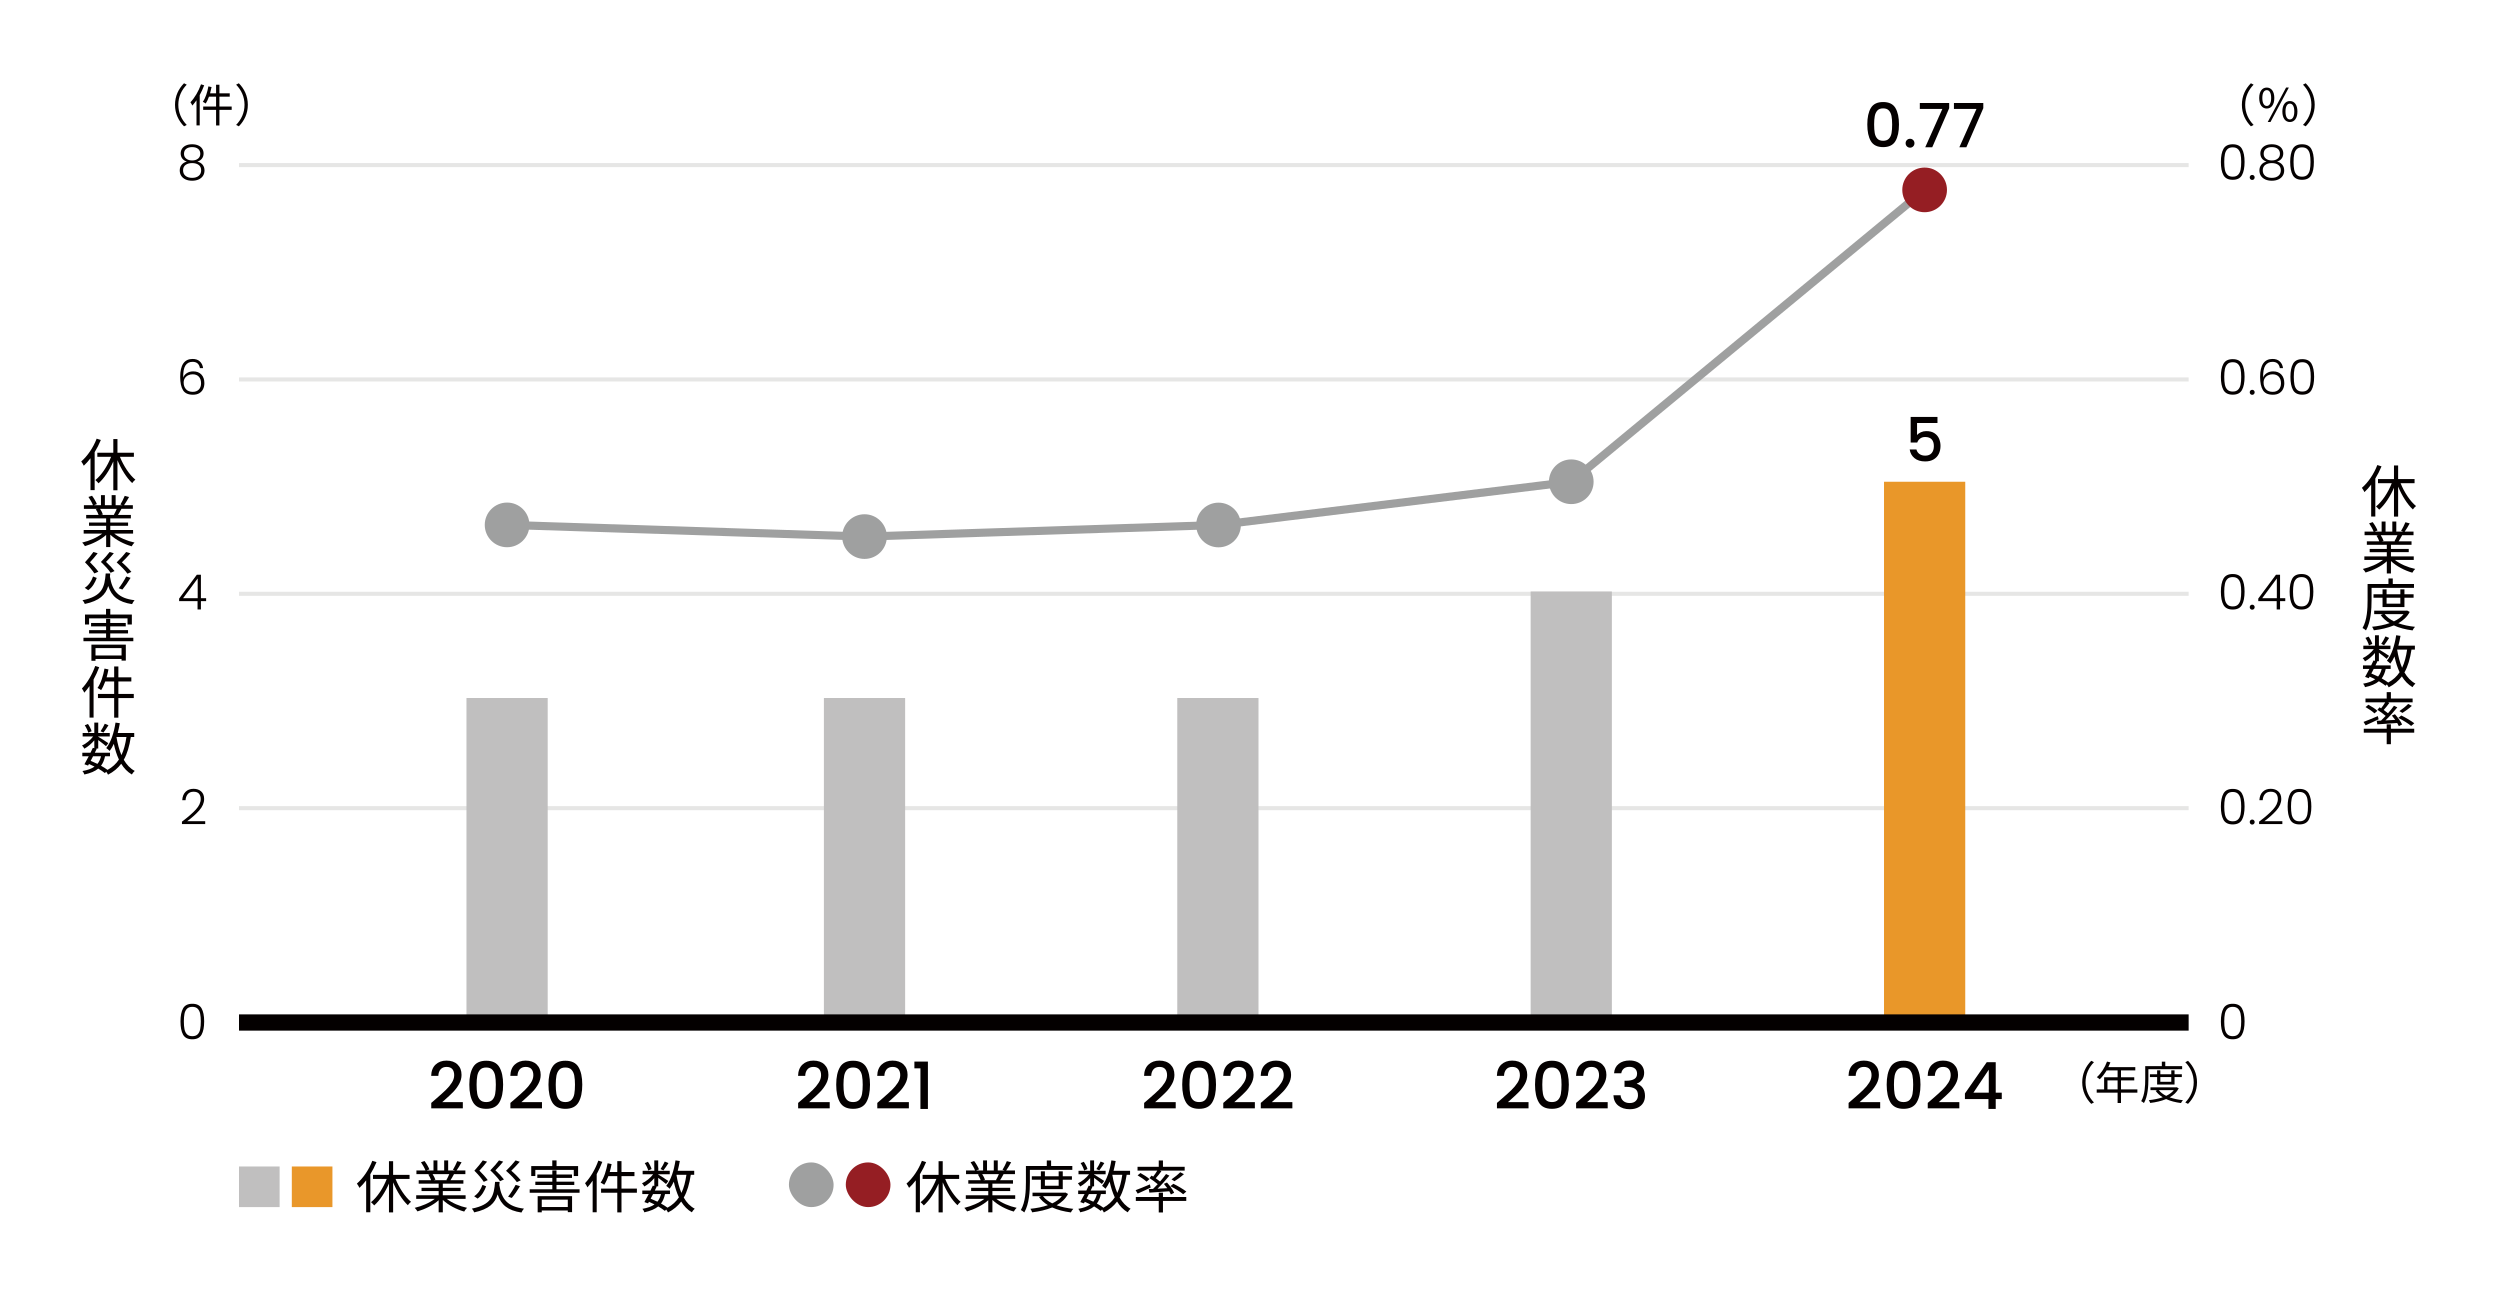 <?xml version="1.0" encoding="UTF-8"?>
<svg id="_要素" data-name="要素" xmlns="http://www.w3.org/2000/svg" width="615.5" height="318.5" version="1.1" viewBox="0 0 615.5 318.5">
  <!-- Generator: Adobe Illustrator 29.8.3, SVG Export Plug-In . SVG Version: 2.1.1 Build 3)  -->
  <line x1="58.844" y1="40.646" x2="538.844" y2="40.646" fill="none" stroke="#e6e6e5"/>
  <line x1="58.844" y1="93.42" x2="538.844" y2="93.42" fill="none" stroke="#e6e6e5"/>
  <line x1="58.844" y1="146.194" x2="538.844" y2="146.194" fill="none" stroke="#e6e6e5"/>
  <line x1="58.844" y1="198.967" x2="538.844" y2="198.967" fill="none" stroke="#e6e6e5"/>
  <rect x="463.844" y="118.607" width="20" height="133.134" fill="#e99729"/>
  <rect x="376.844" y="145.625" width="20" height="106.116" fill="#c0bfbf"/>
  <circle cx="386.845" cy="118.609" r="5.5" fill="#9fa0a0"/>
  <g>
    <path d="M24.83,108.322c-.42,1.022-.938,2.044-1.526,2.996v9.352h-1.022v-7.854c-.518.686-1.078,1.316-1.652,1.848-.098-.252-.434-.798-.63-1.05,1.54-1.33,2.968-3.416,3.794-5.614l1.036.322ZM29.52,112.466c.896,2.226,2.352,4.452,3.808,5.628-.252.196-.616.56-.784.84-1.358-1.26-2.688-3.388-3.626-5.628v7.392h-1.022v-7.098c-.938,2.184-2.268,4.186-3.64,5.39-.196-.238-.546-.616-.784-.798,1.512-1.19,2.996-3.444,3.878-5.726h-3.388v-1.008h3.934v-3.36h1.022v3.36h4.046v1.008h-3.444Z" fill="#040000"/>
    <path d="M28.12,131.366c1.274,1.008,3.206,1.834,4.998,2.212-.238.224-.56.63-.7.924-1.876-.532-3.92-1.582-5.264-2.87v3.052h-1.022v-2.982c-1.344,1.218-3.388,2.226-5.222,2.758-.14-.266-.448-.658-.672-.882,1.736-.392,3.682-1.232,4.942-2.212h-4.578v-.882h5.53v-1.036h-4.214v-.798h4.214v-1.022h-4.914v-.854h3.052c-.126-.42-.406-.98-.686-1.4l.49-.098h-3.416v-.896h2.226c-.196-.56-.686-1.4-1.106-2.03l.882-.294c.476.63.98,1.498,1.19,2.058l-.714.266h1.722v-2.478h.966v2.478h1.666v-2.478h.98v2.478h1.694l-.518-.168c.364-.588.812-1.498,1.064-2.128l1.064.28c-.392.714-.84,1.484-1.232,2.016h2.17v.896h-2.8c-.28.532-.588,1.078-.868,1.498h3.178v.854h-5.068v1.022h4.382v.798h-4.382v1.036h5.614v.882h-4.648ZM24.634,125.276c.294.434.588,1.022.7,1.4l-.448.098h3.29l-.14-.042c.238-.406.518-.98.714-1.456h-4.116Z" fill="#040000"/>
    <path d="M27.14,141.194c-.014.266-.042.518-.07.77.56,3.542,2.044,5.334,6.062,5.81-.224.224-.49.672-.616.966-3.36-.518-5.012-1.876-5.866-4.466-.658,2.156-2.114,3.64-5.768,4.424-.084-.266-.35-.7-.574-.924,4.886-.966,5.446-3.178,5.712-6.58h1.12ZM23.822,142.286c-.42,1.12-1.036,2.296-2.1,3.024l-.854-.588c1.008-.63,1.68-1.722,2.044-2.786l.91.35ZM23.234,141.18c-.448-.728-1.358-1.792-2.31-2.744.77-.84,1.624-1.876,2.072-2.534l1.05.308c-.532.714-1.26,1.526-1.89,2.212.784.756,1.624,1.708,2.058,2.338l-.98.42ZM27.238,141.026c-.462-.714-1.414-1.75-2.394-2.674.798-.798,1.666-1.806,2.142-2.45l1.036.308c-.546.7-1.288,1.47-1.918,2.128.798.728,1.652,1.652,2.1,2.254l-.966.434ZM31.382,141.25c-.504-.742-1.568-1.834-2.66-2.786.882-.84,1.82-1.89,2.338-2.562l1.036.336c-.588.7-1.4,1.526-2.086,2.212.896.742,1.834,1.722,2.338,2.352l-.966.448ZM29.226,144.834c.616-.77,1.4-2.002,1.848-2.898l1.078.322c-.602,1.022-1.4,2.156-2.016,2.884l-.91-.308Z" fill="#040000"/>
    <path d="M32.824,157.014v.854h-12.278v-.854h5.572v-1.064h-4.186v-.812h4.186v-.924h-3.696v-.84h3.696v-1.008h1.022v1.008h3.822v.84h-3.822v.924h4.382v.812h-4.382v1.064h5.684ZM21.932,153.752h-1.008v-2.45h5.18v-1.4h1.05v1.4h5.306v2.45h-1.064v-1.512h-9.464v1.512ZM22.506,158.708h8.47v3.934h-1.05v-.406h-6.412v.448h-1.008v-3.976ZM23.514,159.562v1.82h6.412v-1.82h-6.412Z" fill="#040000"/>
    <path d="M24.424,164.266c-.392,1.022-.854,2.058-1.386,3.024v9.38h-.994v-7.77c-.406.602-.854,1.148-1.288,1.638-.098-.252-.406-.784-.588-1.022,1.302-1.358,2.534-3.444,3.276-5.558l.98.308ZM32.936,171.868h-3.794v4.83h-1.036v-4.83h-3.99v-1.022h3.99v-3.066h-2.198c-.294.812-.63,1.54-1.008,2.128-.196-.154-.63-.406-.896-.532.826-1.148,1.4-2.968,1.722-4.774l.98.21c-.126.658-.28,1.316-.462,1.946h1.862v-2.674h1.036v2.674h3.192v1.022h-3.192v3.066h3.794v1.022Z" fill="#040000"/>
    <path d="M32.208,181.444c-.35,2.268-.882,4.116-1.736,5.614.7,1.204,1.582,2.156,2.702,2.744-.238.196-.574.602-.714.882-1.078-.63-1.932-1.526-2.618-2.646-.826,1.092-1.876,1.988-3.248,2.688-.084-.182-.266-.49-.448-.728l-.322.336c-.434-.35-.994-.728-1.638-1.106-.812.672-1.918,1.134-3.416,1.456-.07-.28-.28-.658-.476-.854,1.288-.224,2.268-.574,2.982-1.092-.448-.224-.91-.448-1.372-.644l-.224.392-.896-.322c.308-.532.686-1.246,1.064-1.974h-1.582v-.868h2.016c.21-.42.406-.826.574-1.204l.364.084v-1.932c-.7.826-1.596,1.596-2.45,2.058-.126-.238-.378-.602-.574-.784.994-.448,2.058-1.316,2.744-2.226h-2.59v-.854h2.87v-2.562h.966v2.562h2.842v.854h-2.842v.07c.602.35,2.114,1.302,2.492,1.582l-.574.742c-.364-.336-1.246-1.008-1.918-1.512v2.086h-.602l.238.056c-.154.308-.308.644-.476.98h3.738v.868h-1.218c-.196.938-.518,1.708-.994,2.338.616.336,1.176.7,1.61,1.022,1.19-.658,2.114-1.498,2.8-2.548-.532-1.134-.938-2.436-1.26-3.864-.294.658-.644,1.246-1.022,1.75-.154-.196-.602-.546-.84-.714,1.176-1.47,1.904-3.808,2.282-6.272l1.064.154c-.14.826-.322,1.638-.518,2.408h4.06v.98h-.84ZM21.736,180.394c-.126-.49-.49-1.26-.868-1.834l.784-.322c.392.56.77,1.302.91,1.792l-.826.364ZM22.912,186.19c-.196.392-.406.77-.588,1.134.56.224,1.12.476,1.666.742.42-.504.7-1.12.882-1.876h-1.96ZM26.706,178.56c-.406.644-.882,1.344-1.246,1.806l-.7-.336c.336-.49.812-1.302,1.036-1.848l.91.378ZM28.68,181.486c.266,1.61.658,3.122,1.218,4.424.602-1.246.98-2.73,1.232-4.466h-2.436l-.014.042Z" fill="#040000"/>
  </g>
  <g>
    <path d="M586.33,114.817c-.42,1.022-.938,2.044-1.526,2.996v9.352h-1.022v-7.854c-.518.686-1.078,1.316-1.652,1.848-.098-.252-.434-.798-.63-1.05,1.54-1.33,2.968-3.416,3.794-5.614l1.036.322ZM591.02,118.961c.896,2.226,2.352,4.452,3.808,5.628-.252.196-.616.56-.784.84-1.358-1.26-2.688-3.388-3.626-5.628v7.392h-1.022v-7.098c-.938,2.184-2.268,4.186-3.64,5.39-.196-.238-.546-.616-.784-.798,1.512-1.19,2.996-3.444,3.878-5.726h-3.388v-1.008h3.934v-3.36h1.022v3.36h4.046v1.008h-3.444Z" fill="#040000"/>
    <path d="M589.62,137.861c1.274,1.008,3.206,1.834,4.998,2.212-.238.224-.56.63-.7.924-1.876-.532-3.92-1.582-5.264-2.87v3.052h-1.022v-2.982c-1.344,1.218-3.388,2.226-5.222,2.758-.14-.266-.448-.658-.672-.882,1.736-.392,3.682-1.232,4.942-2.212h-4.578v-.882h5.53v-1.036h-4.214v-.798h4.214v-1.022h-4.914v-.854h3.052c-.126-.42-.406-.98-.686-1.4l.49-.098h-3.416v-.896h2.226c-.196-.56-.686-1.4-1.106-2.03l.882-.294c.476.63.98,1.498,1.19,2.058l-.714.266h1.722v-2.478h.966v2.478h1.666v-2.478h.98v2.478h1.694l-.518-.168c.364-.588.812-1.498,1.064-2.128l1.064.28c-.392.714-.84,1.484-1.232,2.016h2.17v.896h-2.8c-.28.532-.588,1.078-.868,1.498h3.178v.854h-5.068v1.022h4.382v.798h-4.382v1.036h5.614v.882h-4.648ZM586.134,131.771c.294.434.588,1.022.7,1.4l-.448.098h3.29l-.14-.042c.238-.406.518-.98.714-1.456h-4.116Z" fill="#040000"/>
    <path d="M583.88,144.735v3.052c0,2.156-.168,5.306-1.372,7.42-.182-.182-.616-.476-.854-.588,1.148-1.988,1.246-4.816,1.246-6.832v-4.004h5.138v-1.372h1.064v1.372h5.222v.952h-10.444ZM593.274,150.657c-.63,1.204-1.61,2.1-2.814,2.786,1.218.434,2.618.728,4.116.882-.224.21-.49.616-.602.882-1.708-.224-3.276-.616-4.606-1.232-1.484.616-3.192.994-4.928,1.204-.07-.252-.28-.644-.434-.868,1.512-.154,2.996-.434,4.312-.896-.896-.532-1.638-1.204-2.198-2.002l.56-.21h-2.156v-.854h7.91l.182-.042.658.35ZM586.582,149.467v-2.31h-2.226v-.854h2.226v-1.218h.994v1.218h3.388v-1.218h1.008v1.218h2.254v.854h-2.254v2.31h-5.39ZM587.114,151.203c.532.714,1.316,1.302,2.268,1.778.966-.462,1.792-1.036,2.366-1.778h-4.634ZM587.576,147.157v1.47h3.388v-1.47h-3.388Z" fill="#040000"/>
    <path d="M593.708,159.939c-.35,2.268-.882,4.116-1.736,5.614.7,1.204,1.582,2.156,2.702,2.744-.238.196-.574.602-.714.882-1.078-.63-1.932-1.526-2.618-2.646-.826,1.092-1.876,1.988-3.248,2.688-.084-.182-.266-.49-.448-.728l-.322.336c-.434-.35-.994-.728-1.638-1.106-.812.672-1.918,1.134-3.416,1.456-.07-.28-.28-.658-.476-.854,1.288-.224,2.268-.574,2.982-1.092-.448-.224-.91-.448-1.372-.644l-.224.392-.896-.322c.308-.532.686-1.246,1.064-1.974h-1.582v-.868h2.016c.21-.42.406-.826.574-1.204l.364.084v-1.932c-.7.826-1.596,1.596-2.45,2.058-.126-.238-.378-.602-.574-.784.994-.448,2.058-1.316,2.744-2.226h-2.59v-.854h2.87v-2.562h.966v2.562h2.842v.854h-2.842v.07c.602.35,2.114,1.302,2.492,1.582l-.574.742c-.364-.336-1.246-1.008-1.918-1.512v2.086h-.602l.238.056c-.154.308-.308.644-.476.98h3.738v.868h-1.218c-.196.938-.518,1.708-.994,2.338.616.336,1.176.7,1.61,1.022,1.19-.658,2.114-1.498,2.8-2.548-.532-1.134-.938-2.436-1.26-3.864-.294.658-.644,1.246-1.022,1.75-.154-.196-.602-.546-.84-.714,1.176-1.47,1.904-3.808,2.282-6.272l1.064.154c-.14.826-.322,1.638-.518,2.408h4.06v.98h-.84ZM583.236,158.889c-.126-.49-.49-1.26-.868-1.834l.784-.322c.392.56.77,1.302.91,1.792l-.826.364ZM584.412,164.685c-.196.392-.406.77-.588,1.134.56.224,1.12.476,1.666.742.42-.504.7-1.12.882-1.876h-1.96ZM588.206,157.055c-.406.644-.882,1.344-1.246,1.806l-.7-.336c.336-.49.812-1.302,1.036-1.848l.91.378ZM590.18,159.981c.266,1.61.658,3.122,1.218,4.424.602-1.246.98-2.73,1.232-4.466h-2.436l-.014.042Z" fill="#040000"/>
    <path d="M585.616,177.089c-1.106.518-2.254,1.078-3.192,1.484l-.518-.84c.896-.322,2.212-.882,3.514-1.428l.196.784ZM588.64,179.413h5.74v.966h-5.74v2.842h-1.036v-2.842h-5.642v-.966h5.642v-1.078h1.036v1.078ZM586.232,174.387c.364-.462.742-1.022,1.008-1.47h-4.858v-.938h5.222v-1.568h1.036v1.568h5.348v.938h-6.09l.364.14c-.434.601-.952,1.244-1.4,1.733.392.28.77.559,1.064.811.56-.643,1.078-1.286,1.47-1.845l.826.392c-.826,1.034-1.918,2.25-2.926,3.215l2.408-.126c-.266-.377-.546-.741-.826-1.062l.756-.335c.686.769,1.456,1.807,1.764,2.525l-.798.42c-.098-.224-.238-.504-.406-.784-1.778.126-3.556.238-4.9.336l-.14-.882c.308-.014.672-.028,1.05-.042.364-.35.756-.742,1.148-1.162-.546-.476-1.358-1.064-2.03-1.498l.518-.616.392.252ZM584.594,175.633c-.462-.448-1.414-1.106-2.198-1.554l.7-.574c.77.406,1.75,1.05,2.226,1.498l-.728.63ZM593.624,178.727c-.672-.588-2.058-1.428-3.15-1.988l.728-.588c1.064.518,2.464,1.344,3.192,1.918l-.77.658ZM593.806,173.785c-.714.644-1.61,1.288-2.324,1.736l-.742-.448c.686-.462,1.624-1.218,2.156-1.764l.91.476Z" fill="#040000"/>
  </g>
  <g>
    <path d="M554.168,20.5l.668.345c-1.281,1.325-2.071,2.973-2.071,4.955s.79,3.63,2.071,4.955l-.668.345c-1.337-1.358-2.216-3.129-2.216-5.3s.879-3.942,2.216-5.3Z" fill="#040000"/>
    <path d="M556.217,24.13c0-1.637.734-2.572,1.859-2.572,1.113,0,1.859.936,1.859,2.572,0,1.648-.746,2.594-1.859,2.594-1.125,0-1.859-.946-1.859-2.594ZM559.157,24.13c0-1.314-.435-1.938-1.08-1.938s-1.092.624-1.092,1.938c0,1.303.445,1.959,1.092,1.959s1.08-.657,1.08-1.959ZM562.831,21.558h.68l-4.521,8.485h-.68l4.521-8.485ZM561.917,27.449c0-1.637.735-2.572,1.849-2.572,1.125,0,1.859.935,1.859,2.572,0,1.647-.734,2.594-1.859,2.594-1.113,0-1.849-.947-1.849-2.594ZM564.857,27.449c0-1.303-.434-1.938-1.091-1.938-.646,0-1.08.634-1.08,1.938s.435,1.959,1.08,1.959c.657,0,1.091-.657,1.091-1.959Z" fill="#040000"/>
    <path d="M567.664,31.101l-.668-.345c1.28-1.325,2.07-2.973,2.07-4.955s-.79-3.63-2.07-4.955l.668-.345c1.336,1.358,2.216,3.129,2.216,5.3s-.88,3.941-2.216,5.3Z" fill="#040000"/>
  </g>
  <rect x="289.844" y="171.849" width="20" height="79.892" fill="#c0bfbf"/>
  <rect x="202.844" y="171.849" width="20" height="79.892" fill="#c0bfbf"/>
  <rect x="114.844" y="171.849" width="20" height="79.892" fill="#c0bfbf"/>
  <polyline points="124.845 129.23 212.828 132.108 300 129.254" fill="none" stroke="#9fa0a0" stroke-miterlimit="10" stroke-width="2"/>
  <circle cx="124.845" cy="129.23" r="5.5" fill="#9fa0a0"/>
  <circle cx="212.844" cy="132.108" r="5.5" fill="#9fa0a0"/>
  <circle cx="300" cy="129.254" r="5.5" fill="#9fa0a0"/>
  <g>
    <path d="M45.305,20.5l.668.345c-1.28,1.325-2.071,2.973-2.071,4.955s.791,3.63,2.071,4.955l-.668.345c-1.336-1.358-2.216-3.129-2.216-5.3s.88-3.942,2.216-5.3Z" fill="#040000"/>
    <path d="M50.271,21.001c-.312.813-.679,1.637-1.102,2.405v7.46h-.791v-6.18c-.323.479-.679.913-1.024,1.303-.078-.2-.323-.624-.468-.812,1.036-1.08,2.016-2.739,2.605-4.421l.779.245ZM57.041,27.047h-3.018v3.841h-.824v-3.841h-3.173v-.813h3.173v-2.438h-1.748c-.233.646-.501,1.225-.802,1.692-.156-.123-.501-.323-.713-.423.657-.913,1.114-2.361,1.37-3.797l.779.167c-.101.523-.223,1.046-.367,1.547h1.48v-2.126h.824v2.126h2.538v.813h-2.538v2.438h3.018v.813Z" fill="#040000"/>
    <path d="M58.8,31.1l-.668-.345c1.28-1.325,2.071-2.973,2.071-4.955s-.791-3.63-2.071-4.955l.668-.345c1.337,1.358,2.216,3.129,2.216,5.3s-.879,3.941-2.216,5.3Z" fill="#040000"/>
  </g>
  <g>
    <path d="M514.862,261.167l.668.345c-1.28,1.325-2.071,2.974-2.071,4.957s.791,3.631,2.071,4.957l-.668.345c-1.337-1.359-2.217-3.13-2.217-5.302s.88-3.943,2.217-5.302Z" fill="#040000"/>
    <path d="M526.22,269.009h-4.032v2.551h-.835v-2.551h-5.146v-.802h1.827v-2.985h3.319v-1.693h-2.707c-.501.857-1.092,1.615-1.693,2.194-.155-.134-.501-.412-.713-.523,1.047-.914,1.983-2.351,2.507-3.843l.835.201c-.156.39-.334.791-.513,1.169h6.64v.802h-3.521v1.693h3.264v.78h-3.264v2.206h4.032v.802ZM521.353,268.207v-2.206h-2.495v2.206h2.495Z" fill="#040000"/>
    <path d="M528.934,263.239v2.428c0,1.715-.134,4.222-1.092,5.903-.145-.145-.49-.378-.68-.468.914-1.582.992-3.832.992-5.436v-3.186h4.088v-1.091h.847v1.091h4.154v.758h-8.31ZM536.408,267.951c-.502.958-1.281,1.671-2.239,2.217.969.345,2.083.579,3.274.702-.178.167-.39.49-.479.702-1.359-.178-2.606-.49-3.665-.98-1.181.49-2.539.791-3.921.958-.056-.201-.223-.513-.345-.691,1.203-.123,2.384-.345,3.431-.713-.713-.423-1.304-.958-1.749-1.593l.445-.167h-1.715v-.68h6.293l.146-.033.523.278ZM531.083,267.004v-1.838h-1.771v-.679h1.771v-.969h.791v.969h2.696v-.969h.802v.969h1.793v.679h-1.793v1.838h-4.289ZM531.507,268.385c.423.568,1.047,1.036,1.805,1.415.769-.368,1.426-.824,1.882-1.415h-3.687ZM531.874,265.166v1.169h2.696v-1.169h-2.696Z" fill="#040000"/>
    <path d="M538.688,271.771l-.669-.345c1.281-1.326,2.072-2.974,2.072-4.957s-.791-3.631-2.072-4.957l.669-.345c1.337,1.359,2.217,3.13,2.217,5.302s-.88,3.943-2.217,5.302Z" fill="#040000"/>
  </g>
  <g>
    <g id="_表組みA_図や表組みのタイトル16pt_22pt_" data-name="表組みA_図や表組みのタイトル16pt_22pt_" isolation="isolate">
      <g isolation="isolate">
        <path d="M92.697,286.11c-.42,1.021-.938,2.044-1.526,2.996v9.352h-1.022v-7.854c-.518.686-1.078,1.315-1.652,1.848-.098-.252-.434-.798-.63-1.05,1.54-1.33,2.968-3.416,3.794-5.614l1.036.322ZM97.387,290.254c.896,2.227,2.352,4.452,3.808,5.628-.252.196-.616.561-.784.841-1.358-1.261-2.688-3.389-3.626-5.629v7.393h-1.022v-7.098c-.938,2.184-2.268,4.186-3.64,5.39-.196-.238-.546-.616-.784-.798,1.512-1.19,2.996-3.444,3.878-5.727h-3.388v-1.008h3.934v-3.36h1.022v3.36h4.046v1.008h-3.444Z" fill="#040000"/>
        <path d="M109.987,295.154c1.274,1.008,3.206,1.834,4.998,2.212-.238.224-.56.63-.7.924-1.876-.532-3.92-1.582-5.264-2.87v3.053h-1.022v-2.982c-1.344,1.218-3.388,2.226-5.222,2.758-.14-.266-.448-.658-.672-.882,1.736-.392,3.682-1.232,4.942-2.212h-4.578v-.882h5.53v-1.036h-4.214v-.798h4.214v-1.022h-4.914v-.854h3.052c-.126-.42-.406-.98-.686-1.4l.49-.098h-3.416v-.896h2.226c-.196-.56-.686-1.399-1.106-2.029l.882-.295c.476.631.98,1.498,1.19,2.059l-.714.266h1.722v-2.478h.966v2.478h1.666v-2.478h.98v2.478h1.694l-.518-.168c.364-.588.812-1.498,1.064-2.128l1.064.28c-.392.714-.84,1.483-1.232,2.016h2.17v.896h-2.8c-.28.532-.588,1.078-.868,1.498h3.178v.854h-5.068v1.022h4.382v.798h-4.382v1.036h5.614v.882h-4.648ZM106.501,289.064c.294.434.588,1.021.7,1.399l-.448.099h3.29l-.14-.042c.238-.406.518-.98.714-1.456h-4.116Z" fill="#040000"/>
        <path d="M123.007,290.982c-.014.266-.042.518-.07.77.56,3.542,2.044,5.334,6.062,5.811-.224.224-.49.672-.616.966-3.36-.519-5.012-1.876-5.866-4.466-.658,2.155-2.114,3.64-5.768,4.424-.084-.267-.35-.7-.574-.924,4.886-.966,5.446-3.179,5.712-6.58h1.12ZM119.689,292.074c-.42,1.12-1.036,2.296-2.1,3.024l-.854-.589c1.008-.63,1.68-1.722,2.044-2.785l.91.35ZM119.101,290.968c-.448-.728-1.358-1.792-2.31-2.743.77-.841,1.624-1.876,2.072-2.534l1.05.308c-.532.714-1.26,1.526-1.89,2.212.784.756,1.624,1.708,2.058,2.338l-.98.42ZM123.105,290.814c-.462-.714-1.414-1.75-2.394-2.674.798-.799,1.666-1.807,2.142-2.45l1.036.308c-.546.7-1.288,1.47-1.918,2.128.798.729,1.652,1.652,2.1,2.254l-.966.435ZM127.249,291.038c-.504-.742-1.568-1.834-2.66-2.786.882-.84,1.82-1.89,2.338-2.562l1.036.336c-.588.7-1.4,1.525-2.086,2.212.896.742,1.834,1.722,2.338,2.352l-.966.448ZM125.093,294.622c.616-.77,1.4-2.002,1.848-2.897l1.078.321c-.602,1.022-1.4,2.156-2.016,2.885l-.91-.309Z" fill="#040000"/>
        <path d="M142.691,292.802v.854h-12.278v-.854h5.572v-1.063h-4.186v-.812h4.186v-.924h-3.696v-.84h3.696v-1.008h1.022v1.008h3.822v.84h-3.822v.924h4.382v.812h-4.382v1.063h5.684ZM131.799,289.54h-1.008v-2.45h5.18v-1.399h1.05v1.399h5.306v2.45h-1.064v-1.512h-9.464v1.512ZM132.373,294.496h8.47v3.935h-1.05v-.406h-6.412v.448h-1.008v-3.977ZM133.381,295.351v1.819h6.412v-1.819h-6.412Z" fill="#040000"/>
        <path d="M148.291,286.055c-.392,1.021-.854,2.058-1.386,3.023v9.38h-.994v-7.77c-.406.602-.854,1.147-1.288,1.638-.098-.252-.406-.784-.588-1.021,1.302-1.358,2.534-3.444,3.276-5.559l.98.309ZM156.803,293.656h-3.794v4.83h-1.036v-4.83h-3.99v-1.022h3.99v-3.065h-2.198c-.294.812-.63,1.54-1.008,2.128-.196-.154-.63-.406-.896-.532.826-1.147,1.4-2.968,1.722-4.773l.98.21c-.126.657-.28,1.315-.462,1.945h1.862v-2.674h1.036v2.674h3.192v1.022h-3.192v3.065h3.794v1.022Z" fill="#040000"/>
        <path d="M170.075,289.232c-.35,2.268-.882,4.116-1.736,5.614.7,1.203,1.582,2.155,2.702,2.743-.238.196-.574.603-.714.883-1.078-.631-1.932-1.526-2.618-2.646-.826,1.092-1.876,1.988-3.248,2.688-.084-.183-.266-.49-.448-.729l-.322.336c-.434-.35-.994-.728-1.638-1.105-.812.672-1.918,1.134-3.416,1.456-.07-.28-.28-.658-.476-.854,1.288-.224,2.268-.574,2.982-1.092-.448-.225-.91-.448-1.372-.645l-.224.393-.896-.322c.308-.532.686-1.246,1.064-1.974h-1.582v-.868h2.016c.21-.42.406-.826.574-1.204l.364.084v-1.932c-.7.825-1.596,1.596-2.45,2.058-.126-.238-.378-.602-.574-.784.994-.448,2.058-1.315,2.744-2.226h-2.59v-.854h2.87v-2.562h.966v2.562h2.842v.854h-2.842v.069c.602.351,2.114,1.303,2.492,1.582l-.574.742c-.364-.336-1.246-1.008-1.918-1.512v2.086h-.602l.238.056c-.154.309-.308.645-.476.98h3.738v.868h-1.218c-.196.938-.518,1.708-.994,2.338.616.336,1.176.7,1.61,1.021,1.19-.657,2.114-1.498,2.8-2.548-.532-1.134-.938-2.436-1.26-3.864-.294.658-.644,1.246-1.022,1.75-.154-.195-.602-.546-.84-.714,1.176-1.47,1.904-3.808,2.282-6.271l1.064.153c-.14.826-.322,1.639-.518,2.408h4.06v.98h-.84ZM159.603,288.183c-.126-.49-.49-1.261-.868-1.834l.784-.322c.392.56.77,1.302.91,1.792l-.826.364ZM160.779,293.979c-.196.392-.406.77-.588,1.134.56.224,1.12.476,1.666.742.42-.504.7-1.12.882-1.876h-1.96ZM164.573,286.349c-.406.644-.882,1.344-1.246,1.806l-.7-.336c.336-.49.812-1.302,1.036-1.849l.91.379ZM166.547,289.274c.266,1.609.658,3.122,1.218,4.424.602-1.246.98-2.73,1.232-4.466h-2.436l-.014.042Z" fill="#040000"/>
      </g>
    </g>
    <rect x="71.844" y="287.188" width="10" height="10" fill="#e9972a"/>
    <rect x="58.844" y="287.188" width="10" height="10" fill="#c0bfbf"/>
  </g>
  <line x1="58.844" y1="251.741" x2="538.844" y2="251.741" fill="none" stroke="#040000" stroke-width="4"/>
  <g>
    <g id="_表組みA_図や表組みのタイトル16pt_22pt_1" data-name="表組みA_図や表組みのタイトル16pt_22pt_" isolation="isolate">
      <g isolation="isolate">
        <path d="M228.009,286.11c-.42,1.021-.938,2.044-1.525,2.996v9.352h-1.022v-7.854c-.518.686-1.078,1.315-1.652,1.848-.098-.252-.434-.798-.63-1.05,1.54-1.33,2.969-3.416,3.794-5.614l1.036.322ZM232.699,290.254c.896,2.227,2.352,4.452,3.808,5.628-.252.196-.616.561-.784.841-1.357-1.261-2.688-3.389-3.626-5.629v7.393h-1.021v-7.098c-.938,2.184-2.269,4.186-3.641,5.39-.195-.238-.546-.616-.783-.798,1.512-1.19,2.996-3.444,3.878-5.727h-3.389v-1.008h3.935v-3.36h1.021v3.36h4.046v1.008h-3.443Z" fill="#040000"/>
        <path d="M245.299,295.154c1.274,1.008,3.206,1.834,4.998,2.212-.238.224-.56.63-.7.924-1.876-.532-3.92-1.582-5.264-2.87v3.053h-1.022v-2.982c-1.344,1.218-3.388,2.226-5.222,2.758-.14-.266-.448-.658-.672-.882,1.736-.392,3.682-1.232,4.942-2.212h-4.578v-.882h5.529v-1.036h-4.214v-.798h4.214v-1.022h-4.913v-.854h3.052c-.126-.42-.406-.98-.687-1.4l.49-.098h-3.416v-.896h2.227c-.196-.56-.687-1.399-1.106-2.029l.882-.295c.477.631.98,1.498,1.19,2.059l-.714.266h1.722v-2.478h.966v2.478h1.666v-2.478h.98v2.478h1.693l-.518-.168c.364-.588.812-1.498,1.063-2.128l1.064.28c-.393.714-.84,1.483-1.232,2.016h2.17v.896h-2.8c-.28.532-.588,1.078-.868,1.498h3.179v.854h-5.068v1.022h4.382v.798h-4.382v1.036h5.614v.882h-4.648ZM241.814,289.064c.294.434.588,1.021.699,1.399l-.447.099h3.29l-.141-.042c.238-.406.519-.98.714-1.456h-4.115Z" fill="#040000"/>
        <path d="M253.559,288.028v3.052c0,2.156-.168,5.306-1.371,7.42-.183-.182-.616-.476-.854-.588,1.148-1.988,1.246-4.815,1.246-6.832v-4.004h5.138v-1.372h1.064v1.372h5.222v.952h-10.444ZM262.953,293.95c-.63,1.204-1.61,2.1-2.814,2.786,1.219.434,2.618.728,4.116.882-.224.21-.49.616-.602.882-1.708-.224-3.276-.616-4.606-1.231-1.483.615-3.191.993-4.928,1.204-.07-.253-.28-.645-.435-.868,1.513-.154,2.996-.435,4.312-.896-.896-.532-1.638-1.204-2.198-2.002l.561-.21h-2.156v-.854h7.91l.182-.042.658.35ZM256.261,292.76v-2.31h-2.226v-.854h2.226v-1.219h.994v1.219h3.388v-1.219h1.009v1.219h2.254v.854h-2.254v2.31h-5.391ZM256.793,294.496c.532.714,1.316,1.302,2.268,1.778.967-.462,1.792-1.036,2.366-1.778h-4.634ZM257.255,290.45v1.47h3.388v-1.47h-3.388Z" fill="#040000"/>
        <path d="M277.387,289.232c-.35,2.268-.882,4.116-1.735,5.614.699,1.203,1.582,2.155,2.701,2.743-.237.196-.573.603-.714.883-1.078-.631-1.932-1.526-2.617-2.646-.826,1.092-1.877,1.988-3.248,2.688-.084-.183-.267-.49-.448-.729l-.322.336c-.434-.35-.994-.728-1.638-1.105-.812.672-1.918,1.134-3.416,1.456-.07-.28-.28-.658-.477-.854,1.288-.224,2.269-.574,2.982-1.092-.448-.225-.91-.448-1.372-.645l-.224.393-.896-.322c.309-.532.687-1.246,1.064-1.974h-1.582v-.868h2.016c.21-.42.406-.826.574-1.204l.364.084v-1.932c-.7.825-1.597,1.596-2.45,2.058-.126-.238-.378-.602-.574-.784.994-.448,2.058-1.315,2.744-2.226h-2.59v-.854h2.87v-2.562h.966v2.562h2.842v.854h-2.842v.069c.602.351,2.114,1.303,2.492,1.582l-.574.742c-.364-.336-1.246-1.008-1.918-1.512v2.086h-.603l.238.056c-.154.309-.308.645-.476.98h3.737v.868h-1.218c-.196.938-.518,1.708-.994,2.338.616.336,1.176.7,1.61,1.021,1.189-.657,2.114-1.498,2.8-2.548-.532-1.134-.938-2.436-1.26-3.864-.294.658-.645,1.246-1.022,1.75-.153-.195-.602-.546-.84-.714,1.176-1.47,1.904-3.808,2.282-6.271l1.063.153c-.14.826-.321,1.639-.518,2.408h4.06v.98h-.84ZM266.915,288.183c-.126-.49-.49-1.261-.868-1.834l.784-.322c.392.56.77,1.302.91,1.792l-.826.364ZM268.091,293.979c-.196.392-.406.77-.588,1.134.561.224,1.12.476,1.666.742.42-.504.7-1.12.882-1.876h-1.96ZM271.885,286.349c-.405.644-.882,1.344-1.246,1.806l-.699-.336c.336-.49.812-1.302,1.035-1.849l.91.379ZM273.86,289.274c.266,1.609.657,3.122,1.218,4.424.602-1.246.979-2.73,1.231-4.466h-2.436l-.014.042Z" fill="#040000"/>
        <path d="M283.295,292.382c-1.105.519-2.254,1.078-3.192,1.484l-.518-.84c.896-.322,2.212-.882,3.514-1.428l.196.783ZM286.32,294.706h5.739v.966h-5.739v2.843h-1.036v-2.843h-5.643v-.966h5.643v-1.078h1.036v1.078ZM283.911,289.681c.364-.463.742-1.022,1.008-1.471h-4.858v-.938h5.223v-1.568h1.036v1.568h5.348v.938h-6.09l.364.14c-.435.602-.952,1.244-1.4,1.733.392.279.77.56,1.064.811.56-.643,1.077-1.285,1.47-1.845l.826.392c-.826,1.034-1.918,2.25-2.927,3.216l2.408-.127c-.266-.377-.546-.741-.826-1.062l.757-.335c.686.769,1.455,1.807,1.764,2.524l-.798.42c-.099-.224-.238-.504-.406-.784-1.778.126-3.556.238-4.9.336l-.14-.882c.308-.014.672-.028,1.05-.042.364-.35.756-.742,1.148-1.162-.546-.476-1.358-1.063-2.03-1.498l.518-.616.393.253ZM282.274,290.926c-.463-.447-1.414-1.105-2.198-1.554l.7-.574c.77.406,1.75,1.051,2.226,1.498l-.728.63ZM291.303,294.021c-.672-.588-2.058-1.429-3.149-1.988l.728-.588c1.064.518,2.464,1.344,3.192,1.918l-.771.658ZM291.486,289.078c-.714.645-1.61,1.288-2.324,1.736l-.742-.448c.687-.462,1.624-1.218,2.156-1.764l.91.476Z" fill="#040000"/>
      </g>
    </g>
    <rect x="208.233" y="286.188" width="11" height="11" rx="5.5" ry="5.5" fill="#951e23"/>
    <rect x="194.233" y="286.188" width="11" height="11" rx="5.5" ry="5.5" fill="#9fa0a0"/>
  </g>
  <g>
    <path d="M369.701,270.546c1.023-.886,1.832-1.613,2.424-2.185.592-.57,1.085-1.164,1.48-1.783.395-.619.592-1.237.592-1.856,0-.64-.152-1.142-.457-1.504-.303-.362-.781-.544-1.432-.544-.629,0-1.117.2-1.464.6-.347.4-.53.937-.552,1.608h-1.76c.031-1.216.396-2.146,1.096-2.792.699-.645,1.586-.968,2.664-.968,1.162,0,2.072.319,2.729.96.655.64.983,1.493.983,2.561,0,.768-.194,1.506-.584,2.215-.39.71-.854,1.344-1.392,1.904-.539.561-1.225,1.208-2.057,1.944l-.72.64h5.071v1.52h-7.775v-1.327l1.152-.992Z" fill="#040000"/>
    <path d="M378.861,262.714c.623-1.04,1.698-1.56,3.224-1.56s2.601.52,3.224,1.56c.624,1.04.936,2.483.936,4.328,0,1.866-.312,3.325-.936,4.376-.623,1.051-1.699,1.576-3.224,1.576s-2.601-.525-3.224-1.576c-.625-1.051-.937-2.51-.937-4.376,0-1.845.312-3.288.937-4.328ZM384.285,264.85c-.112-.598-.339-1.085-.68-1.464-.342-.378-.849-.567-1.521-.567s-1.179.189-1.521.567c-.342.379-.567.866-.68,1.464-.111.598-.168,1.328-.168,2.192,0,.896.053,1.647.16,2.256.106.608.333,1.099.68,1.472.347.374.856.561,1.528.561s1.181-.187,1.528-.561c.346-.373.572-.863.68-1.472.106-.608.16-1.36.16-2.256,0-.864-.057-1.595-.168-2.192Z" fill="#040000"/>
    <path d="M389.188,270.546c1.024-.886,1.832-1.613,2.425-2.185.592-.57,1.084-1.164,1.479-1.783.395-.619.592-1.237.592-1.856,0-.64-.151-1.142-.456-1.504-.304-.362-.781-.544-1.432-.544-.63,0-1.117.2-1.465.6-.346.4-.53.937-.551,1.608h-1.761c.032-1.216.397-2.146,1.097-2.792.698-.645,1.586-.968,2.664-.968,1.162,0,2.071.319,2.728.96.655.64.983,1.493.983,2.561,0,.768-.194,1.506-.584,2.215-.389.71-.854,1.344-1.392,1.904s-1.224,1.208-2.056,1.944l-.721.64h5.072v1.52h-7.775v-1.327l1.151-.992Z" fill="#040000"/>
    <path d="M398.524,261.922c.698-.555,1.593-.832,2.681-.832.746,0,1.392.133,1.936.4.544.267.955.629,1.232,1.088s.416.976.416,1.552c0,.661-.176,1.227-.528,1.696-.353.469-.773.783-1.265.943v.064c.63.191,1.121.541,1.473,1.048s.527,1.155.527,1.944c0,.629-.144,1.189-.432,1.68-.287.49-.715.877-1.279,1.16-.566.283-1.243.424-2.033.424-1.151,0-2.098-.296-2.84-.889-.741-.592-1.139-1.441-1.191-2.551h1.76c.043.564.262,1.026.656,1.383.395.358.928.537,1.6.537.65,0,1.152-.179,1.504-.537.353-.356.528-.818.528-1.383,0-.747-.237-1.277-.712-1.592-.475-.315-1.203-.473-2.184-.473h-.416v-1.504h.432c.863-.011,1.522-.154,1.977-.432.453-.277.68-.715.68-1.312,0-.512-.166-.92-.496-1.225-.331-.303-.801-.455-1.408-.455-.598,0-1.062.152-1.393.455-.33.305-.527.681-.592,1.129h-1.775c.064-.992.445-1.766,1.144-2.32Z" fill="#040000"/>
  </g>
  <g>
    <path d="M456.275,270.546c1.025-.886,1.832-1.613,2.425-2.185.592-.57,1.085-1.164,1.479-1.783s.592-1.237.592-1.856c0-.64-.151-1.142-.455-1.504-.305-.362-.781-.544-1.432-.544-.631,0-1.118.2-1.465.6-.347.4-.531.937-.552,1.608h-1.761c.033-1.216.398-2.146,1.097-2.792.698-.645,1.587-.968,2.664-.968,1.163,0,2.071.319,2.728.96.656.64.984,1.493.984,2.561,0,.768-.195,1.506-.584,2.215-.39.71-.854,1.344-1.393,1.904-.538.561-1.224,1.208-2.055,1.944l-.721.64h5.072v1.52h-7.776v-1.327l1.151-.992Z" fill="#040000"/>
    <path d="M465.436,262.714c.625-1.04,1.699-1.56,3.225-1.56s2.6.52,3.225,1.56c.623,1.04.936,2.483.936,4.328,0,1.866-.312,3.325-.936,4.376-.625,1.051-1.699,1.576-3.225,1.576s-2.6-.525-3.225-1.576c-.623-1.051-.936-2.51-.936-4.376,0-1.845.312-3.288.936-4.328ZM470.859,264.85c-.111-.598-.338-1.085-.68-1.464-.342-.378-.848-.567-1.52-.567s-1.179.189-1.52.567c-.342.379-.568.866-.681,1.464s-.168,1.328-.168,2.192c0,.896.054,1.647.16,2.256s.333,1.099.68,1.472c.347.374.856.561,1.528.561s1.182-.187,1.527-.561c.348-.373.574-.863.681-1.472s.159-1.36.159-2.256c0-.864-.055-1.595-.168-2.192Z" fill="#040000"/>
    <path d="M475.764,270.546c1.024-.886,1.832-1.613,2.424-2.185.592-.57,1.086-1.164,1.48-1.783s.592-1.237.592-1.856c0-.64-.152-1.142-.456-1.504s-.781-.544-1.432-.544c-.63,0-1.118.2-1.464.6-.348.4-.531.937-.553,1.608h-1.76c.032-1.216.397-2.146,1.096-2.792.699-.645,1.587-.968,2.664-.968,1.163,0,2.072.319,2.729.96.656.64.984,1.493.984,2.561,0,.768-.195,1.506-.584,2.215-.391.71-.854,1.344-1.393,1.904s-1.225,1.208-2.056,1.944l-.72.64h5.071v1.52h-7.776v-1.327l1.152-.992Z" fill="#040000"/>
    <path d="M483.764,270.594v-1.376l5.376-7.712h2.208v7.504h1.488v1.584h-1.488v2.432h-1.792v-2.432h-5.792ZM489.636,263.361l-3.776,5.648h3.776v-5.648Z" fill="#040000"/>
  </g>
  <g>
    <path d="M282.836,270.546c1.025-.886,1.832-1.613,2.425-2.185.592-.57,1.085-1.164,1.479-1.783s.592-1.237.592-1.856c0-.64-.151-1.142-.455-1.504-.305-.362-.781-.544-1.432-.544-.631,0-1.118.2-1.465.6-.347.4-.531.937-.552,1.608h-1.761c.033-1.216.398-2.146,1.097-2.792.698-.645,1.587-.968,2.664-.968,1.163,0,2.071.319,2.728.96.656.64.984,1.493.984,2.561,0,.768-.195,1.506-.584,2.215-.39.71-.854,1.344-1.393,1.904-.538.561-1.224,1.208-2.055,1.944l-.721.64h5.072v1.52h-7.776v-1.327l1.151-.992Z" fill="#040000"/>
    <path d="M291.996,262.714c.625-1.04,1.699-1.56,3.225-1.56s2.6.52,3.225,1.56c.623,1.04.936,2.483.936,4.328,0,1.866-.312,3.325-.936,4.376-.625,1.051-1.699,1.576-3.225,1.576s-2.6-.525-3.225-1.576c-.623-1.051-.936-2.51-.936-4.376,0-1.845.312-3.288.936-4.328ZM297.42,264.85c-.111-.598-.338-1.085-.68-1.464-.342-.378-.848-.567-1.52-.567s-1.179.189-1.52.567c-.342.379-.568.866-.681,1.464s-.168,1.328-.168,2.192c0,.896.054,1.647.16,2.256s.333,1.099.68,1.472c.347.374.856.561,1.528.561s1.182-.187,1.527-.561c.348-.373.574-.863.681-1.472s.159-1.36.159-2.256c0-.864-.055-1.595-.168-2.192Z" fill="#040000"/>
    <path d="M302.324,270.546c1.024-.886,1.832-1.613,2.424-2.185.592-.57,1.086-1.164,1.48-1.783s.592-1.237.592-1.856c0-.64-.152-1.142-.456-1.504s-.781-.544-1.432-.544c-.63,0-1.118.2-1.464.6-.348.4-.531.937-.553,1.608h-1.76c.032-1.216.397-2.146,1.096-2.792.699-.645,1.587-.968,2.664-.968,1.163,0,2.072.319,2.729.96.656.64.984,1.493.984,2.561,0,.768-.195,1.506-.584,2.215-.391.71-.854,1.344-1.393,1.904s-1.225,1.208-2.056,1.944l-.72.64h5.071v1.52h-7.776v-1.327l1.152-.992Z" fill="#040000"/>
    <path d="M311.557,270.546c1.023-.886,1.832-1.613,2.424-2.185.592-.57,1.085-1.164,1.48-1.783.395-.619.592-1.237.592-1.856,0-.64-.152-1.142-.457-1.504-.303-.362-.781-.544-1.432-.544-.629,0-1.117.2-1.464.6-.347.4-.53.937-.552,1.608h-1.76c.031-1.216.396-2.146,1.096-2.792.699-.645,1.586-.968,2.664-.968,1.162,0,2.072.319,2.729.96.655.64.983,1.493.983,2.561,0,.768-.194,1.506-.584,2.215-.39.71-.854,1.344-1.392,1.904-.539.561-1.225,1.208-2.057,1.944l-.72.64h5.071v1.52h-7.775v-1.327l1.152-.992Z" fill="#040000"/>
  </g>
  <g>
    <path d="M197.652,270.546c1.023-.886,1.832-1.613,2.424-2.185.592-.57,1.085-1.164,1.48-1.783.395-.619.592-1.237.592-1.856,0-.64-.152-1.142-.457-1.504-.303-.362-.781-.544-1.432-.544-.629,0-1.117.2-1.464.6-.347.4-.53.937-.552,1.608h-1.76c.031-1.216.396-2.146,1.096-2.792.699-.645,1.586-.968,2.664-.968,1.162,0,2.072.319,2.729.96.655.64.983,1.493.983,2.561,0,.768-.194,1.506-.584,2.215-.39.71-.854,1.344-1.392,1.904-.539.561-1.225,1.208-2.057,1.944l-.72.64h5.071v1.52h-7.775v-1.327l1.152-.992Z" fill="#040000"/>
    <path d="M206.812,262.714c.623-1.04,1.698-1.56,3.224-1.56s2.601.52,3.224,1.56c.624,1.04.936,2.483.936,4.328,0,1.866-.312,3.325-.936,4.376-.623,1.051-1.699,1.576-3.224,1.576s-2.601-.525-3.224-1.576c-.625-1.051-.937-2.51-.937-4.376,0-1.845.312-3.288.937-4.328ZM212.236,264.85c-.112-.598-.339-1.085-.68-1.464-.342-.378-.849-.567-1.521-.567s-1.179.189-1.521.567c-.342.379-.567.866-.68,1.464-.111.598-.168,1.328-.168,2.192,0,.896.053,1.647.16,2.256.106.608.333,1.099.68,1.472.347.374.856.561,1.528.561s1.181-.187,1.528-.561c.346-.373.572-.863.68-1.472.106-.608.16-1.36.16-2.256,0-.864-.057-1.595-.168-2.192Z" fill="#040000"/>
    <path d="M217.14,270.546c1.024-.886,1.832-1.613,2.425-2.185.592-.57,1.084-1.164,1.479-1.783.395-.619.592-1.237.592-1.856,0-.64-.151-1.142-.456-1.504-.304-.362-.781-.544-1.432-.544-.63,0-1.117.2-1.465.6-.346.4-.53.937-.551,1.608h-1.761c.032-1.216.397-2.146,1.097-2.792.698-.645,1.586-.968,2.664-.968,1.162,0,2.071.319,2.728.96.655.64.983,1.493.983,2.561,0,.768-.194,1.506-.584,2.215-.389.71-.854,1.344-1.392,1.904s-1.224,1.208-2.056,1.944l-.721.64h5.072v1.52h-7.775v-1.327l1.151-.992Z" fill="#040000"/>
    <path d="M225.124,263.025v-1.664h3.327v11.664h-1.84v-10h-1.487Z" fill="#040000"/>
  </g>
  <g>
    <path d="M107.324,270.546c1.024-.886,1.832-1.613,2.425-2.185.592-.57,1.085-1.164,1.479-1.783s.592-1.237.592-1.856c0-.64-.151-1.142-.456-1.504-.304-.362-.781-.544-1.432-.544-.63,0-1.117.2-1.464.6-.347.4-.531.937-.552,1.608h-1.761c.032-1.216.397-2.146,1.097-2.792.698-.645,1.586-.968,2.664-.968,1.162,0,2.071.319,2.728.96.656.64.984,1.493.984,2.561,0,.768-.195,1.506-.584,2.215-.39.71-.854,1.344-1.393,1.904-.538.561-1.224,1.208-2.056,1.944l-.72.64h5.071v1.52h-7.775v-1.327l1.151-.992Z" fill="#040000"/>
    <path d="M116.484,262.714c.624-1.04,1.699-1.56,3.225-1.56s2.6.52,3.224,1.56.936,2.483.936,4.328c0,1.866-.312,3.325-.936,4.376s-1.699,1.576-3.224,1.576-2.601-.525-3.225-1.576-.936-2.51-.936-4.376c0-1.845.312-3.288.936-4.328ZM121.908,264.85c-.111-.598-.338-1.085-.68-1.464-.342-.378-.848-.567-1.52-.567s-1.179.189-1.521.567c-.342.379-.567.866-.68,1.464s-.168,1.328-.168,2.192c0,.896.053,1.647.16,2.256.106.608.333,1.099.68,1.472.347.374.856.561,1.528.561s1.181-.187,1.527-.561c.347-.373.573-.863.681-1.472.106-.608.159-1.36.159-2.256,0-.864-.056-1.595-.168-2.192Z" fill="#040000"/>
    <path d="M126.812,270.546c1.024-.886,1.832-1.613,2.424-2.185.592-.57,1.085-1.164,1.48-1.783.395-.619.592-1.237.592-1.856,0-.64-.152-1.142-.456-1.504s-.781-.544-1.432-.544c-.63,0-1.118.2-1.465.6-.347.4-.53.937-.552,1.608h-1.76c.032-1.216.397-2.146,1.096-2.792.699-.645,1.587-.968,2.664-.968,1.163,0,2.072.319,2.729.96.655.64.983,1.493.983,2.561,0,.768-.194,1.506-.584,2.215-.39.71-.854,1.344-1.392,1.904-.539.561-1.225,1.208-2.056,1.944l-.721.64h5.072v1.52h-7.776v-1.327l1.152-.992Z" fill="#040000"/>
    <path d="M135.973,262.714c.624-1.04,1.698-1.56,3.224-1.56s2.601.52,3.225,1.56c.623,1.04.936,2.483.936,4.328,0,1.866-.312,3.325-.936,4.376-.624,1.051-1.699,1.576-3.225,1.576s-2.6-.525-3.224-1.576-.937-2.51-.937-4.376c0-1.845.312-3.288.937-4.328ZM141.396,264.85c-.112-.598-.339-1.085-.68-1.464-.342-.378-.849-.567-1.521-.567s-1.179.189-1.52.567c-.342.379-.568.866-.681,1.464-.111.598-.168,1.328-.168,2.192,0,.896.054,1.647.16,2.256s.333,1.099.68,1.472c.347.374.856.561,1.528.561s1.182-.187,1.528-.561c.347-.373.573-.863.68-1.472s.16-1.36.16-2.256c0-.864-.056-1.595-.168-2.192Z" fill="#040000"/>
  </g>
  <polyline points="300 129.254 386.845 118.609 473.844 46.75" fill="none" stroke="#9fa0a0" stroke-miterlimit="10" stroke-width="2"/>
  <circle cx="473.844" cy="46.75" r="5.5" fill="#951e23"/>
  <path d="M48.21,199.32c.804-.876,1.206-1.734,1.206-2.574,0-.552-.138-.994-.414-1.326-.275-.332-.727-.498-1.35-.498-.608,0-1.078.19-1.41.57s-.518.886-.559,1.518h-.815c.048-.888.321-1.578.821-2.069.5-.492,1.154-.738,1.963-.738.775,0,1.404.218,1.884.653.479.437.72,1.055.72,1.854,0,.968-.402,1.906-1.205,2.814-.805.907-1.795,1.794-2.971,2.657h4.439v.708h-5.724v-.6c1.472-1.104,2.61-2.094,3.414-2.97Z" fill="#040000"/>
  <path d="M45.072,248.268c.424-.76,1.184-1.141,2.279-1.141s1.855.381,2.28,1.141c.424.76.636,1.828.636,3.204,0,1.399-.212,2.483-.636,3.252-.425.769-1.185,1.151-2.28,1.151-1.104,0-1.865-.383-2.285-1.151s-.631-1.853-.631-3.252c0-1.376.212-2.444.637-3.204ZM49.283,249.588c-.104-.512-.308-.924-.611-1.236-.305-.312-.744-.468-1.32-.468s-1.016.155-1.32.468c-.304.312-.508.725-.611,1.236s-.156,1.14-.156,1.884c0,.769.053,1.409.156,1.926s.308.931.611,1.242c.305.312.744.468,1.32.468s1.016-.156,1.32-.468c.304-.312.508-.726.611-1.242.104-.517.156-1.157.156-1.926,0-.744-.052-1.372-.156-1.884Z" fill="#040000"/>
  <path d="M44.874,39.024c-.261-.344-.39-.76-.39-1.247,0-.433.109-.818.33-1.158.22-.34.541-.608.966-.805.424-.195.932-.294,1.524-.294s1.1.099,1.523.294c.424.196.746.465.966.805s.33.726.33,1.158c0,.479-.13.896-.39,1.247-.26.353-.639.604-1.135.757.545.136.973.396,1.285.779.312.385.467.852.467,1.404,0,.512-.125.958-.377,1.338s-.608.674-1.068.882c-.461.208-.994.312-1.602.312s-1.143-.104-1.603-.312-.815-.502-1.067-.882c-.253-.38-.379-.826-.379-1.338,0-.553.156-1.02.469-1.404.312-.384.739-.644,1.283-.779-.496-.16-.874-.412-1.134-.757ZM45.696,40.597c-.417.296-.624.744-.624,1.344,0,.576.199,1.028.6,1.356s.943.492,1.633.492c.68,0,1.219-.166,1.619-.498s.6-.782.6-1.351c0-.592-.205-1.038-.617-1.338s-.946-.45-1.602-.45-1.193.148-1.608.444ZM48.768,36.648c-.359-.287-.848-.432-1.463-.432s-1.104.143-1.465.426c-.359.284-.539.694-.539,1.23,0,.496.184.892.551,1.188.368.297.853.443,1.453.443s1.084-.146,1.451-.443c.368-.296.553-.691.553-1.188,0-.528-.181-.937-.541-1.225Z" fill="#040000"/>
  <path d="M47.412,89.083c-.784,0-1.372.304-1.764.912-.393.607-.572,1.604-.541,2.987.16-.479.467-.857.918-1.134.453-.276.971-.414,1.555-.414.84,0,1.506.258,1.998.774.492.516.738,1.226.738,2.13,0,.528-.103,1.006-.307,1.434-.203.429-.516.771-.936,1.026s-.942.384-1.566.384c-1.191,0-2.014-.38-2.466-1.14s-.679-1.836-.679-3.229c0-2.96,1.017-4.439,3.049-4.439.768,0,1.372.21,1.812.63.439.42.699.966.779,1.638h-.779c-.177-1.04-.781-1.56-1.812-1.56ZM46.355,92.383c-.336.152-.609.382-.821.689-.212.309-.318.687-.318,1.135,0,.647.192,1.188.576,1.62.384.432.944.647,1.681.647.615,0,1.107-.188,1.476-.563s.552-.889.552-1.536c0-.696-.18-1.24-.54-1.632-.36-.393-.872-.589-1.536-.589-.376,0-.732.076-1.068.229Z" fill="#040000"/>
  <path d="M44.1,148.008v-.635l4.368-5.881h.996v5.784h1.284v.731h-1.284v2.041h-.828v-2.041h-4.536ZM48.672,142.416l-3.6,4.86h3.6v-4.86Z" fill="#040000"/>
  <g>
    <path d="M547.416,195.366c.424-.76,1.185-1.141,2.28-1.141s1.856.381,2.28,1.141.636,1.828.636,3.204c0,1.399-.212,2.483-.636,3.252-.424.768-1.184,1.151-2.28,1.151-1.104,0-1.866-.384-2.286-1.151-.42-.769-.63-1.853-.63-3.252,0-1.376.212-2.444.636-3.204ZM551.629,196.686c-.104-.512-.309-.924-.612-1.235-.304-.312-.744-.468-1.32-.468s-1.016.155-1.319.468c-.305.312-.509.724-.612,1.235-.104.513-.156,1.141-.156,1.885,0,.768.052,1.409.156,1.926.104.516.308.93.612,1.242.304.312.744.468,1.319.468s1.017-.156,1.32-.468c.304-.312.508-.727.612-1.242.104-.517.156-1.158.156-1.926,0-.744-.053-1.372-.156-1.885Z" fill="#040000"/>
    <path d="M554.059,202.83c-.116-.12-.174-.268-.174-.444,0-.176.058-.321.174-.438.115-.116.262-.174.438-.174.168,0,.311.058.426.174.117.116.175.262.175.438,0,.177-.058.324-.175.444-.115.12-.258.18-.426.18-.176,0-.322-.06-.438-.18Z" fill="#040000"/>
    <path d="M559.603,199.32c.804-.876,1.206-1.734,1.206-2.574,0-.552-.138-.994-.414-1.326-.275-.332-.727-.498-1.35-.498-.608,0-1.078.19-1.41.57s-.518.886-.559,1.518h-.815c.048-.888.321-1.578.821-2.069.5-.492,1.154-.738,1.963-.738.775,0,1.404.218,1.884.653.479.437.72,1.055.72,1.854,0,.968-.402,1.906-1.205,2.814-.805.907-1.795,1.794-2.971,2.657h4.439v.708h-5.724v-.6c1.472-1.104,2.61-2.094,3.414-2.97Z" fill="#040000"/>
    <path d="M563.856,195.366c.424-.76,1.185-1.141,2.28-1.141s1.855.381,2.279,1.141.637,1.828.637,3.204c0,1.399-.213,2.483-.637,3.252-.424.768-1.184,1.151-2.279,1.151-1.104,0-1.866-.384-2.286-1.151-.42-.769-.63-1.853-.63-3.252,0-1.376.211-2.444.636-3.204ZM568.068,196.686c-.104-.512-.309-.924-.611-1.235-.305-.312-.744-.468-1.32-.468s-1.016.155-1.32.468c-.305.312-.508.724-.611,1.235-.104.513-.156,1.141-.156,1.885,0,.768.052,1.409.156,1.926.104.516.307.93.611,1.242.305.312.744.468,1.32.468s1.016-.156,1.32-.468c.303-.312.508-.727.611-1.242.104-.517.156-1.158.156-1.926,0-.744-.053-1.372-.156-1.885Z" fill="#040000"/>
  </g>
  <path d="M547.416,248.268c.424-.76,1.185-1.141,2.28-1.141s1.856.381,2.28,1.141.636,1.828.636,3.204c0,1.399-.212,2.483-.636,3.252s-1.184,1.151-2.28,1.151c-1.104,0-1.866-.383-2.286-1.151s-.63-1.853-.63-3.252c0-1.376.212-2.444.636-3.204ZM551.629,249.588c-.104-.512-.309-.924-.612-1.236s-.744-.468-1.32-.468-1.016.155-1.319.468c-.305.312-.509.725-.612,1.236-.104.512-.156,1.14-.156,1.884,0,.769.052,1.409.156,1.926.104.517.308.931.612,1.242.304.312.744.468,1.319.468s1.017-.156,1.32-.468.508-.726.612-1.242c.104-.517.156-1.157.156-1.926,0-.744-.053-1.372-.156-1.884Z" fill="#040000"/>
  <g>
    <path d="M547.416,36.66c.424-.76,1.185-1.14,2.28-1.14s1.856.38,2.28,1.14c.424.761.636,1.828.636,3.205,0,1.399-.212,2.483-.636,3.252-.424.768-1.184,1.151-2.28,1.151-1.104,0-1.866-.384-2.286-1.151-.42-.769-.63-1.853-.63-3.252,0-1.377.212-2.444.636-3.205ZM551.629,37.98c-.104-.512-.309-.924-.612-1.236-.304-.312-.744-.467-1.32-.467s-1.016.155-1.319.467c-.305.312-.509.725-.612,1.236-.104.512-.156,1.141-.156,1.885,0,.768.052,1.409.156,1.926.104.516.308.93.612,1.242.304.312.744.467,1.319.467s1.017-.155,1.32-.467c.304-.312.508-.727.612-1.242.104-.517.156-1.158.156-1.926,0-.744-.053-1.373-.156-1.885Z" fill="#040000"/>
    <path d="M554.059,44.125c-.116-.121-.174-.268-.174-.444,0-.176.058-.321.174-.438.115-.115.262-.174.438-.174.168,0,.311.059.426.174.117.117.175.263.175.438,0,.177-.058.323-.175.444-.115.119-.258.18-.426.18-.176,0-.322-.061-.438-.18Z" fill="#040000"/>
    <path d="M556.891,39.024c-.26-.344-.391-.76-.391-1.247,0-.433.11-.818.33-1.158.221-.34.543-.608.967-.805.424-.195.932-.294,1.523-.294s1.1.099,1.524.294c.424.196.745.465.966.805s.33.726.33,1.158c0,.479-.13.896-.391,1.247-.26.353-.637.604-1.133.757.543.136.972.396,1.283.779.312.385.469.852.469,1.404,0,.512-.127.958-.379,1.338s-.607.674-1.067.882-.994.312-1.603.312-1.142-.104-1.602-.312c-.461-.208-.816-.502-1.068-.882s-.378-.826-.378-1.338c0-.553.156-1.02.468-1.404.312-.384.74-.644,1.285-.779-.497-.16-.875-.412-1.135-.757ZM557.713,40.597c-.416.296-.624.744-.624,1.344,0,.576.2,1.028.6,1.356s.944.492,1.632.492c.68,0,1.221-.166,1.62-.498.4-.332.601-.782.601-1.351,0-.592-.207-1.038-.618-1.338-.412-.3-.946-.45-1.603-.45s-1.191.148-1.607.444ZM560.785,36.648c-.36-.287-.849-.432-1.465-.432s-1.104.143-1.464.426c-.36.284-.54.694-.54,1.23,0,.496.184.892.553,1.188.367.297.852.443,1.451.443s1.084-.146,1.452-.443c.368-.296.552-.691.552-1.188,0-.528-.18-.937-.539-1.225Z" fill="#040000"/>
    <path d="M564.48,36.66c.424-.76,1.184-1.14,2.279-1.14s1.856.38,2.281,1.14c.424.761.635,1.828.635,3.205,0,1.399-.211,2.483-.635,3.252-.425.768-1.185,1.151-2.281,1.151-1.104,0-1.865-.384-2.285-1.151-.42-.769-.631-1.853-.631-3.252,0-1.377.213-2.444.637-3.205ZM568.692,37.98c-.104-.512-.308-.924-.612-1.236-.304-.312-.744-.467-1.32-.467s-1.016.155-1.319.467c-.304.312-.509.725-.612,1.236s-.156,1.141-.156,1.885c0,.768.053,1.409.156,1.926.104.516.309.93.612,1.242.304.312.744.467,1.319.467s1.017-.155,1.32-.467c.305-.312.508-.727.612-1.242.104-.517.156-1.158.156-1.926,0-.744-.052-1.373-.156-1.885Z" fill="#040000"/>
  </g>
  <g>
    <path d="M547.416,89.562c.424-.76,1.185-1.14,2.28-1.14s1.856.38,2.28,1.14c.424.761.636,1.828.636,3.204,0,1.4-.212,2.484-.636,3.252-.424.769-1.184,1.152-2.28,1.152-1.104,0-1.866-.384-2.286-1.152-.42-.768-.63-1.852-.63-3.252,0-1.376.212-2.443.636-3.204ZM551.629,90.883c-.104-.512-.309-.924-.612-1.236-.304-.312-.744-.468-1.32-.468s-1.016.156-1.319.468c-.305.312-.509.725-.612,1.236-.104.512-.156,1.14-.156,1.884,0,.769.052,1.41.156,1.926.104.517.308.931.612,1.242.304.312.744.468,1.319.468s1.017-.155,1.32-.468c.304-.312.508-.726.612-1.242.104-.516.156-1.157.156-1.926,0-.744-.053-1.372-.156-1.884Z" fill="#040000"/>
    <path d="M554.059,97.026c-.116-.12-.174-.268-.174-.443s.058-.322.174-.438c.115-.115.262-.174.438-.174.168,0,.311.059.426.174.117.116.175.263.175.438s-.058.323-.175.443c-.115.12-.258.181-.426.181-.176,0-.322-.061-.438-.181Z" fill="#040000"/>
    <path d="M559.488,89.083c-.783,0-1.371.304-1.764.912-.393.607-.572,1.604-.54,2.987.16-.479.466-.857.918-1.134s.97-.414,1.554-.414c.84,0,1.506.258,1.998.774.492.516.738,1.226.738,2.13,0,.528-.102,1.006-.307,1.434-.203.429-.516.771-.936,1.026s-.941.384-1.566.384c-1.191,0-2.014-.38-2.465-1.14-.453-.76-.679-1.836-.679-3.229,0-2.96,1.017-4.439,3.048-4.439.769,0,1.373.21,1.812.63s.699.966.779,1.638h-.779c-.176-1.04-.78-1.56-1.812-1.56ZM558.433,92.383c-.336.152-.61.382-.821.689-.213.309-.318.687-.318,1.135,0,.647.191,1.188.576,1.62.383.432.943.647,1.68.647.615,0,1.107-.188,1.477-.563.367-.376.551-.889.551-1.536,0-.696-.18-1.24-.539-1.632-.36-.393-.873-.589-1.537-.589-.375,0-.731.076-1.067.229Z" fill="#040000"/>
    <path d="M564.541,89.562c.424-.76,1.184-1.14,2.279-1.14s1.855.38,2.28,1.14c.424.761.636,1.828.636,3.204,0,1.4-.212,2.484-.636,3.252-.425.769-1.185,1.152-2.28,1.152-1.104,0-1.865-.384-2.285-1.152-.42-.768-.631-1.852-.631-3.252,0-1.376.212-2.443.637-3.204ZM568.752,90.883c-.104-.512-.308-.924-.611-1.236-.305-.312-.744-.468-1.32-.468s-1.016.156-1.32.468c-.304.312-.508.725-.611,1.236s-.156,1.14-.156,1.884c0,.769.053,1.41.156,1.926.104.517.308.931.611,1.242.305.312.744.468,1.32.468s1.016-.155,1.32-.468c.304-.312.508-.726.611-1.242.104-.516.156-1.157.156-1.926,0-.744-.052-1.372-.156-1.884Z" fill="#040000"/>
  </g>
  <g>
    <path d="M547.416,142.465c.424-.76,1.185-1.141,2.28-1.141s1.856.381,2.28,1.141.636,1.828.636,3.203c0,1.4-.212,2.484-.636,3.252-.424.769-1.184,1.152-2.28,1.152-1.104,0-1.866-.384-2.286-1.152-.42-.768-.63-1.852-.63-3.252,0-1.375.212-2.443.636-3.203ZM551.629,143.784c-.104-.512-.309-.924-.612-1.235-.304-.312-.744-.469-1.32-.469s-1.016.156-1.319.469c-.305.312-.509.724-.612,1.235-.104.513-.156,1.14-.156,1.884,0,.769.052,1.41.156,1.926.104.517.308.931.612,1.242.304.312.744.469,1.319.469s1.017-.156,1.32-.469c.304-.312.508-.726.612-1.242.104-.516.156-1.157.156-1.926,0-.744-.053-1.371-.156-1.884Z" fill="#040000"/>
    <path d="M554.059,149.928c-.116-.119-.174-.268-.174-.443s.058-.322.174-.438c.115-.116.262-.174.438-.174.168,0,.311.058.426.174.117.115.175.262.175.438s-.058.324-.175.443c-.115.121-.258.181-.426.181-.176,0-.322-.06-.438-.181Z" fill="#040000"/>
    <path d="M555.984,148.008v-.635l4.368-5.881h.996v5.784h1.284v.731h-1.284v2.041h-.828v-2.041h-4.536ZM560.557,142.416l-3.6,4.86h3.6v-4.86Z" fill="#040000"/>
    <path d="M564.349,142.465c.424-.76,1.185-1.141,2.28-1.141s1.855.381,2.279,1.141.637,1.828.637,3.203c0,1.4-.213,2.484-.637,3.252-.424.769-1.184,1.152-2.279,1.152-1.104,0-1.866-.384-2.286-1.152-.42-.768-.63-1.852-.63-3.252,0-1.375.211-2.443.636-3.203ZM568.561,143.784c-.104-.512-.309-.924-.611-1.235-.305-.312-.744-.469-1.32-.469s-1.016.156-1.32.469c-.305.312-.508.724-.611,1.235-.104.513-.156,1.14-.156,1.884,0,.769.052,1.41.156,1.926.104.517.307.931.611,1.242.305.312.744.469,1.32.469s1.016-.156,1.32-.469c.303-.312.508-.726.611-1.242.104-.516.156-1.157.156-1.926,0-.744-.053-1.371-.156-1.884Z" fill="#040000"/>
  </g>
  <g>
    <path d="M460.607,26.582c.585-.975,1.593-1.462,3.022-1.462s2.438.487,3.022,1.462c.585.976.878,2.328.878,4.058,0,1.75-.293,3.118-.878,4.103-.585.985-1.593,1.478-3.022,1.478s-2.438-.492-3.022-1.478c-.585-.984-.877-2.353-.877-4.103,0-1.729.292-3.082.877-4.058ZM465.692,28.585c-.104-.56-.317-1.018-.638-1.372-.319-.355-.795-.533-1.425-.533s-1.104.178-1.425.533c-.32.354-.532.812-.638,1.372-.104.561-.157,1.245-.157,2.055,0,.841.05,1.545.15,2.115.1.57.312,1.03.637,1.38.325.351.803.525,1.433.525s1.107-.175,1.433-.525c.325-.35.537-.81.638-1.38.1-.57.149-1.274.149-2.115,0-.81-.052-1.494-.157-2.055Z" fill="#040000"/>
    <path d="M469.48,36.04c-.21-.21-.315-.47-.315-.78s.105-.569.315-.779c.21-.211.47-.315.78-.315.3,0,.555.104.765.315.21.21.314.47.314.779s-.104.57-.314.78-.465.315-.765.315c-.311,0-.57-.105-.78-.315Z" fill="#040000"/>
    <path d="M479.891,26.635l-4.17,9.615h-1.726l4.216-9.435h-5.551v-1.455h7.23v1.274Z" fill="#040000"/>
    <path d="M488.291,26.635l-4.17,9.615h-1.726l4.216-9.435h-5.551v-1.455h7.23v1.274Z" fill="#040000"/>
  </g>
  <path d="M477.003,104.143h-5.025v2.984c.21-.279.522-.515.938-.704.415-.19.857-.285,1.328-.285.84,0,1.522.18,2.047.54.525.359.9.814,1.125,1.364.226.551.338,1.131.338,1.74,0,.74-.143,1.397-.428,1.973s-.71,1.027-1.275,1.357c-.564.33-1.257.495-2.077.495-1.09,0-1.965-.27-2.625-.81s-1.055-1.255-1.185-2.146h1.665c.109.471.354.843.734,1.117.38.275.855.413,1.425.413.71,0,1.243-.215,1.598-.646.355-.43.533-1,.533-1.71,0-.72-.181-1.272-.54-1.657-.36-.385-.891-.577-1.591-.577-.489,0-.902.122-1.237.367s-.577.577-.728.997h-1.62v-6.314h6.601v1.5Z" fill="#040000"/>
</svg>